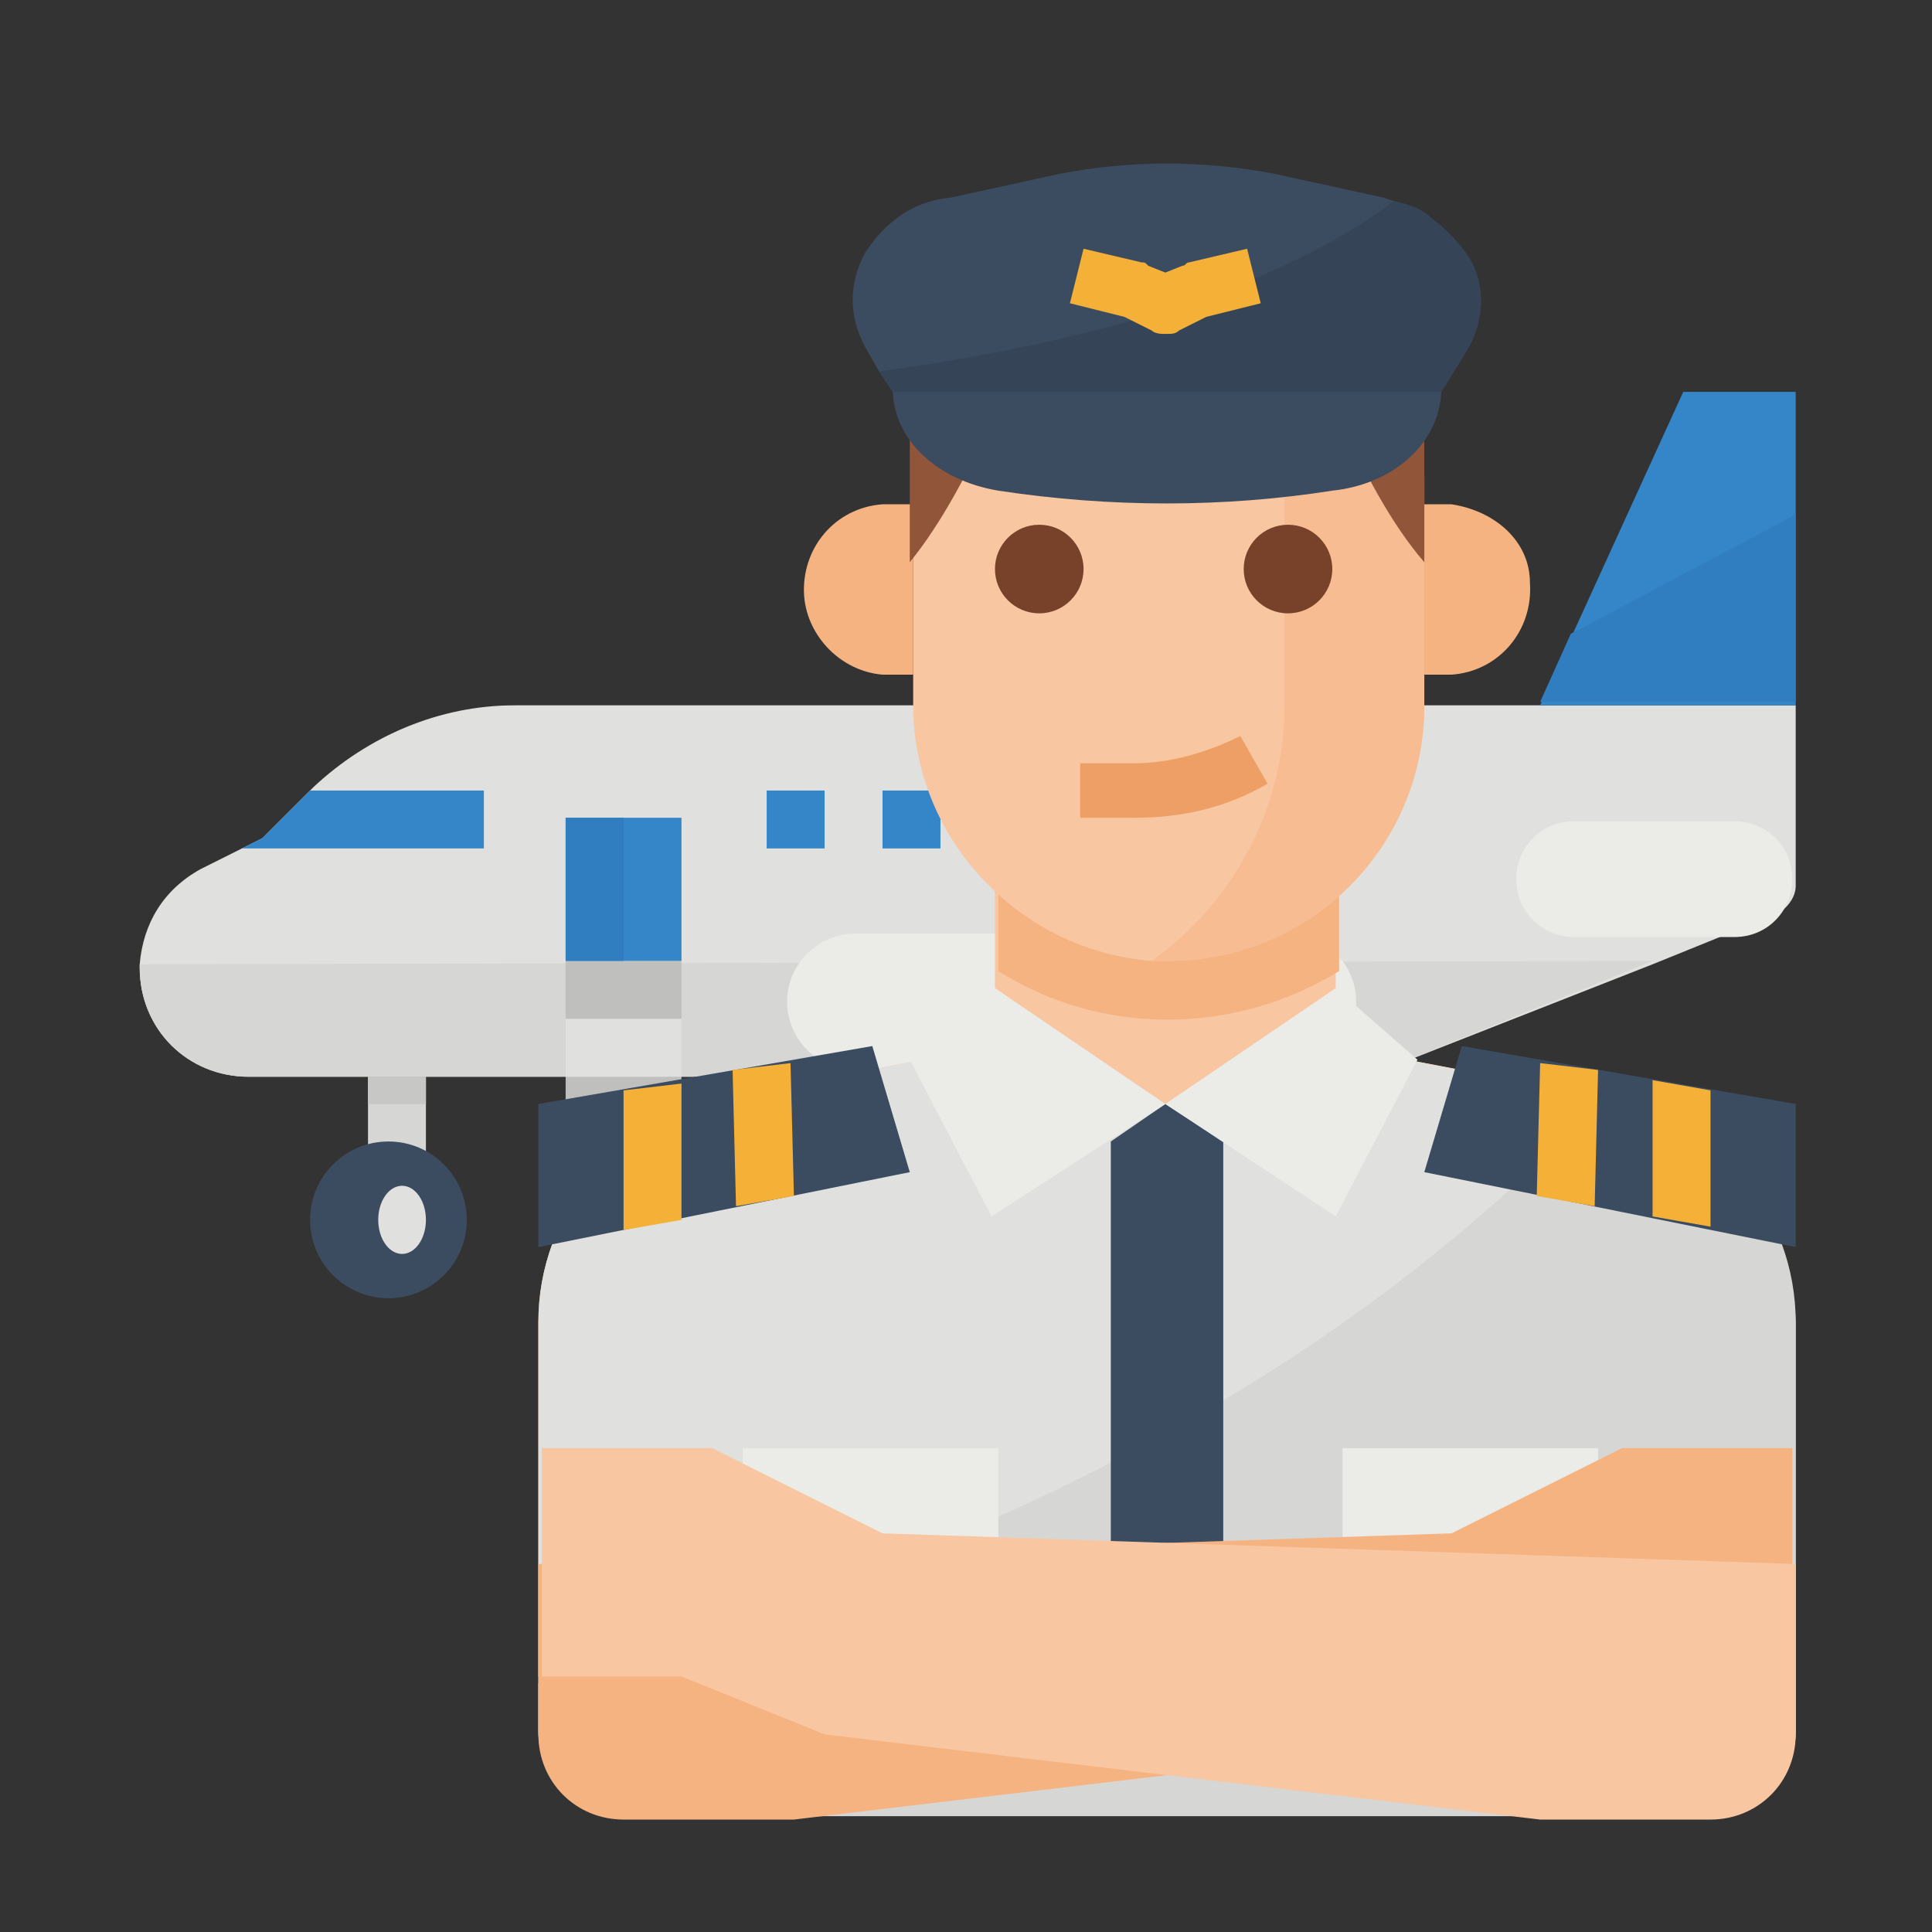 <?xml version="1.0" encoding="utf-8"?>
<!-- Generator: Adobe Illustrator 24.1.1, SVG Export Plug-In . SVG Version: 6.00 Build 0)  -->
<svg version="1.1" id="圖層_1" xmlns="http://www.w3.org/2000/svg" xmlns:xlink="http://www.w3.org/1999/xlink" x="0px" y="0px"
	 viewBox="0 0 56.7 56.7" style="enable-background:new 0 0 56.7 56.7;" xml:space="preserve">
<rect x="0" y="0" width="56.7" height="56.7" fill="#333333" stroke="none"/>
<style type="text/css">
	.st0{fill:#D6D6D4;}
	.st1{fill:#E0E0DE;}
	.st2{fill:#3586C8;}
	.st3{fill:#307EBF;}
	.st4{fill:#3B4C61;}
	.st5{fill:#BFBFBD;}
	.st6{fill:#EBEBE8;}
	.st7{fill:#C7C7C5;}
	.st8{fill:#F8C6A1;}
	.st9{fill:#F6B382;}
	.st10{fill:#F7BC91;}
	.st11{fill:#91553A;}
	.st12{fill:#EE9F66;}
	.st13{fill:#774229;}
	.st14{fill:#364457;}
	.st15{fill:#F5B037;}
</style>
<g id="_016-pilot">
	<path id="Path_2628" class="st0" d="M10.8,31.6h1.7v2.5h-1.7V31.6z"/>
	<path id="Path_2629" class="st0" d="M36.8,31.6h1.7v2.5h-1.7V31.6z"/>
	<path id="Path_2630" class="st1" d="M52.7,20.7V26c0,0.3-0.2,0.6-0.5,0.8l-3.7,1.5l-8.4,3.3H7.3c-1.8,0-3.2-1.4-3.2-3.2l0,0v-0.1
		c0.1-1.2,0.7-2.2,1.8-2.8l1.8-0.9l1.5-1.5c1.6-1.5,3.7-2.4,5.9-2.4L52.7,20.7z"/>
	<path id="Path_2631" class="st2" d="M52.7,20.7h-7.5l4.2-9.2h3.3V20.7z"/>
	<path id="Path_2632" class="st3" d="M46.1,18.6l-0.9,2h7.5v-5.5L46.1,18.6z"/>
	<path id="Path_2633" class="st0" d="M48.5,28.2l-8.4,3.4H7.3c-1.8,0-3.2-1.4-3.2-3.2l0,0v-0.1L48.5,28.2z"/>
	<circle id="Ellipse_27" class="st4" cx="11.4" cy="35.8" r="2.3"/>
	<path id="Path_2634" class="st5" d="M16.6,28.2H20v10.1h-3.4V28.2z"/>
	<path id="Path_2635" class="st1" d="M16.6,29.9H20v1.7h-3.4V29.9z"/>
	<path id="Path_2636" class="st1" d="M16.6,33.3H20v1.7h-3.4V33.3z"/>
	<path id="Path_2637" class="st1" d="M16.6,36.6H20v1.7h-3.4V36.6z"/>
	<circle id="Ellipse_28" class="st4" cx="37.5" cy="35.8" r="2.3"/>
	<path id="Rectangle_448" class="st6" d="M25.1,27.4h12.7c1.1,0,2,0.9,2,2v0c0,1.1-0.9,2-2,2H25.1c-1.1,0-2-0.9-2-2v0
		C23.1,28.3,24,27.4,25.1,27.4z"/>
	<path id="Rectangle_449" class="st6" d="M46.2,24.1h4.7c0.9,0,1.7,0.7,1.7,1.7l0,0c0,0.9-0.7,1.7-1.7,1.7h-4.7
		c-0.9,0-1.7-0.7-1.7-1.7l0,0C44.5,24.8,45.3,24.1,46.2,24.1z"/>
	<ellipse id="Ellipse_29" class="st1" cx="11.8" cy="35.8" rx="0.7" ry="1"/>
	<circle id="Ellipse_30" class="st1" cx="37.5" cy="35.8" r="1"/>
	<g id="Group_2600">
		<path id="Path_2638" class="st2" d="M16.6,24H20v4.2h-3.4V24z"/>
		<path id="Path_2639" class="st2" d="M22.5,23.2h1.7v1.7h-1.7V23.2z"/>
		<path id="Path_2640" class="st2" d="M25.9,23.2h1.7v1.7h-1.7V23.2z"/>
		<path id="Path_2641" class="st2" d="M29.2,23.2h1.7v1.7h-1.7V23.2z"/>
		<path id="Path_2642" class="st2" d="M32.6,23.2h1.7v1.7h-1.7V23.2z"/>
		<path id="Path_2643" class="st2" d="M35.9,23.2h1.7v1.7h-1.7V23.2z"/>
		<path id="Path_2644" class="st2" d="M14.1,23.2H9.1l-1.4,1.4l-0.6,0.3h7.1V23.2z"/>
	</g>
	<path id="Path_2645" class="st3" d="M16.6,24h1.7v4.2h-1.7V24z"/>
	<path id="Path_2646" class="st7" d="M10.8,31.6h1.7v0.8h-1.7V31.6z"/>
	<path id="Path_2647" class="st7" d="M36.8,31.6h1.7v0.8h-1.7V31.6z"/>
	<path id="Path_2648" class="st8" d="M15.8,49.2V38.8c0-3.2,2.3-6,5.5-6.6l7.9-1.5v-7.5h10v7.5l7.9,1.5c3.2,0.6,5.5,3.4,5.5,6.6
		v10.4"/>
	<path id="Path_2649" class="st9" d="M39.3,28.5v-6.1h-10v6.1C32.3,30.4,36.2,30.4,39.3,28.5z"/>
	<path id="Path_2650" class="st1" d="M52.7,38.8v12c0,1.4-1.1,2.5-2.5,2.5H18.3c-1.4,0-2.5-1.1-2.5-2.5v-12c0-3.2,2.3-6,5.5-6.6
		l7.9-1.5l5,1.7l5-1.7l7.8,1.5h0.1C50.3,32.8,52.6,35.6,52.7,38.8L52.7,38.8z"/>
	<path id="Path_2651" class="st0" d="M52.7,38.8v12c0,1.4-1.1,2.5-2.5,2.5H18.3c-1.4,0-2.5-1.1-2.5-2.5l0,0v-1.4
		c12.2-3.7,22.5-8,31.3-17.2h0.1C50.4,32.8,52.7,35.6,52.7,38.8L52.7,38.8z"/>
	<path id="Path_2652" class="st4" d="M32.6,33.5v18.1h3.3V33.5l-1.7-1.1L32.6,33.5z"/>
	<path id="Path_2653" class="st4" d="M41.8,34.4l10.9,2.2v-4.2l-9.8-1.7L41.8,34.4z"/>
	<path id="Path_2654" class="st4" d="M26.7,34.4l-10.9,2.2v-4.2l9.8-1.7L26.7,34.4z"/>
	<path id="Path_2655" class="st6" d="M34.2,32.4l-5-3.4l-2.5,2.1l2.4,4.6L34.2,32.4z"/>
	<path id="Path_2656" class="st6" d="M34.2,32.4l5-3.4l2.4,2.1l-2.4,4.6L34.2,32.4z"/>
	<path id="Path_2657" class="st6" d="M39.3,45.2l3.8,0.7l3.8-0.7v-2.7h-7.5V45.2z"/>
	<path id="Path_2658" class="st6" d="M21.7,45.2l3.8,0.7l3.8-0.7v-2.7h-7.5V45.2z"/>
	<path id="Path_2659" class="st9" d="M42.6,45l5-2.5h5v6.7h-4.1l-4.2,1.7l-21,2.5h-5c-1.4,0-2.5-1.1-2.5-2.5v-5L42.6,45z"/>
	<path id="Path_2660" class="st8" d="M25.9,45l-5-2.5h-5v6.7H20l4.2,1.7l21,2.5h5c1.4,0,2.5-1.1,2.5-2.5l0,0l0,0v-5L25.9,45z"/>
	<path id="Path_2661" class="st9" d="M42.6,14.8h-0.8v5h0.8c1.4-0.1,2.4-1.3,2.3-2.7C44.9,15.9,43.9,15,42.6,14.8L42.6,14.8z"/>
	<path id="Path_2662" class="st9" d="M25.9,14.8L25.9,14.8c-1.4,0.1-2.4,1.3-2.3,2.7c0.1,1.2,1.1,2.2,2.3,2.3h0.9l0-5H25.9z"/>
	<path id="Path_2663" class="st8" d="M41.8,14v6.7c0,4.2-3.4,7.5-7.5,7.5h-0.5c-3.9-0.3-7-3.6-7-7.5V14c0-4,3.1-7.2,7-7.5
		c0.2,0,0.4,0,0.5,0C38.4,6.5,41.8,9.8,41.8,14z"/>
	<path id="Path_2664" class="st10" d="M41.8,14v6.7c0,4.2-3.4,7.5-7.5,7.5h-0.5c2.4-1.7,3.9-4.5,3.9-7.5V14c0-2.4-1-4.8-2.7-6.5
		c-0.4-0.4-0.8-0.7-1.2-1c0.2,0,0.4,0,0.5,0C38.4,6.5,41.8,9.8,41.8,14z"/>
	<path id="Path_2665" class="st11" d="M41.8,16.5v-3.3c0-2.8-0.6-4.8-2.6-5.4l-1.6-0.4C38.4,10.2,39.9,14.3,41.8,16.5z"/>
	<path id="Path_2666" class="st11" d="M26.7,16.5v-3.3c0-2.8,0.6-4.8,2.6-5.4l1.6-0.4C30.1,10.2,28.5,14.3,26.7,16.5z"/>
	<path id="Path_2667" class="st12" d="M33.3,22.4h-1.6V24h1.6c1.4,0,2.7-0.3,3.9-1l-0.8-1.4C35.4,22.1,34.3,22.4,33.3,22.4z"/>
	<circle id="Ellipse_31" class="st13" cx="30.5" cy="16.7" r="1.3"/>
	<circle id="Ellipse_32" class="st13" cx="37.8" cy="16.7" r="1.3"/>
	<path id="Path_2668" class="st13" d="M41.8,12.3H26.7v-0.8c0-2.8,2.2-5,5-5h5c2.8,0,5,2.2,5,5L41.8,12.3z"/>
	<path id="Path_2669" class="st4" d="M39.1,14.4c-3.2,0.5-6.5,0.5-9.8,0c-1.8-0.3-3.1-1.5-3.1-3h16.1C42.3,12.9,41,14.2,39.1,14.4z"
		/>
	<path id="Path_2670" class="st4" d="M43.1,10.2l-0.8,1.3H26.2l-0.4-0.6l-0.4-0.7c-0.5-0.9-0.5-1.9,0-2.8c0.6-0.9,1.4-1.5,2.5-1.6
		l3.2-0.7c2.1-0.4,4.2-0.4,6.3,0l3.2,0.7l0.3,0.1C41.3,6,41.7,6.1,42,6.4c0.4,0.3,0.7,0.6,1,1C43.6,8.2,43.6,9.3,43.1,10.2z"/>
	<path id="Path_2671" class="st14" d="M43.1,10.2l-0.8,1.3H26.2l-0.4-0.6c5.1-0.7,11.3-2.1,15.1-5C41.3,6,41.7,6.1,42,6.4
		c0.4,0.3,0.7,0.6,1,1C43.6,8.2,43.6,9.3,43.1,10.2L43.1,10.2z"/>
	<path id="Path_2672" class="st15" d="M34.2,9.8c-0.1,0-0.3,0-0.4-0.1l-0.8-0.4l-1.6-0.4l0.4-1.6l1.7,0.4c0.1,0,0.1,0,0.2,0.1
		L34.2,8l0.5-0.2c0.1,0,0.1-0.1,0.2-0.1l1.7-0.4L37,8.9l-1.6,0.4l-0.8,0.4C34.5,9.8,34.4,9.8,34.2,9.8z"/>
	<path id="Path_2673" class="st15" d="M48.5,31.7v4l1.7,0.3V32L48.5,31.7z"/>
	<path id="Path_2674" class="st15" d="M45.2,31.2l-0.1,3.9l1.7,0.3l0.1-4L45.2,31.2z"/>
	<path id="Path_2675" class="st15" d="M18.3,32v4.1l1.7-0.3v-4L18.3,32z"/>
	<path id="Path_2676" class="st15" d="M21.5,31.4l0.1,4l1.7-0.3l-0.1-3.9L21.5,31.4z"/>
</g>
</svg>

